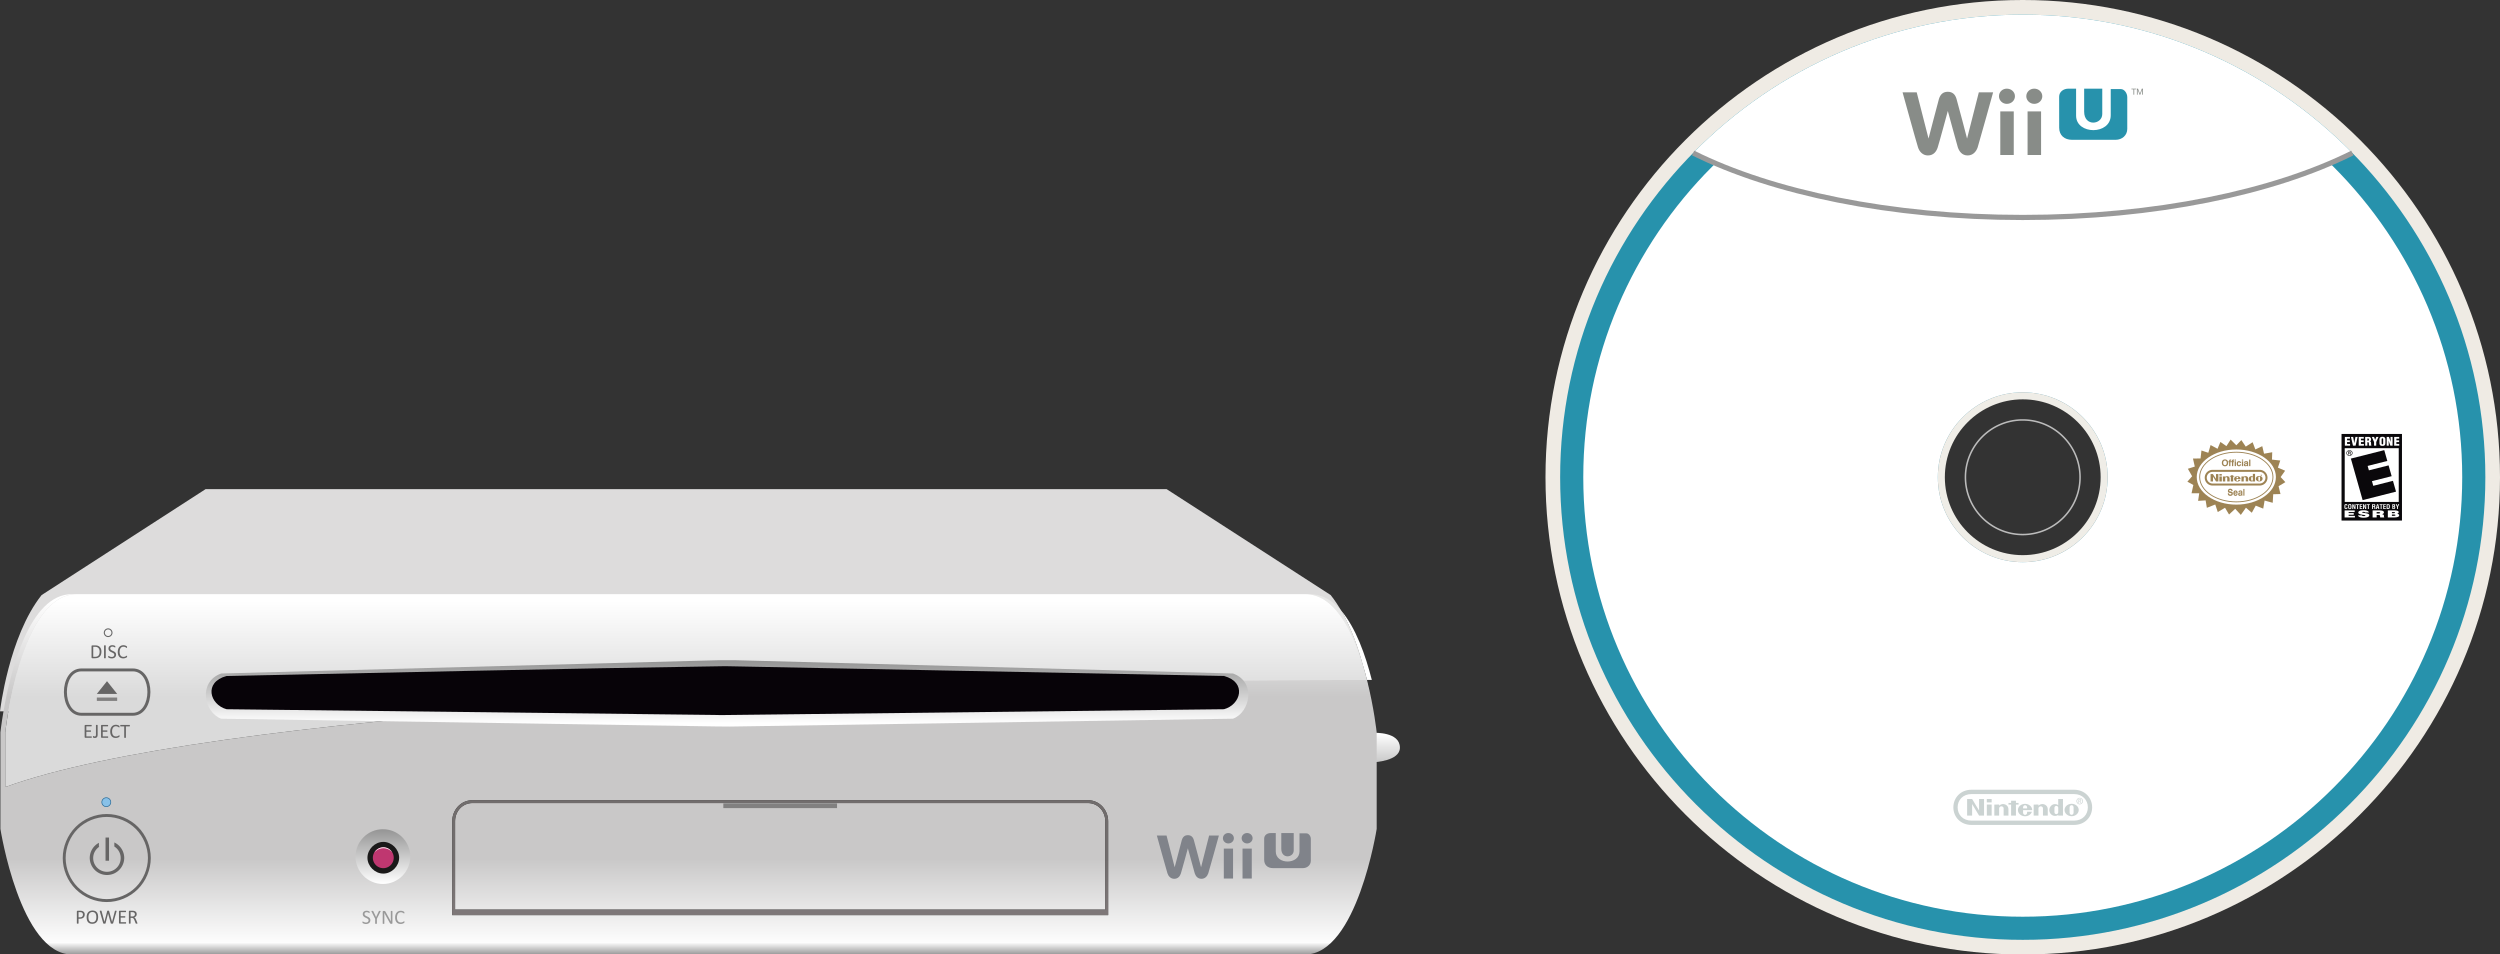<svg xmlns="http://www.w3.org/2000/svg" viewBox="0 0 834.395 318.571"><rect x="0" y="0" width="834.395" height="318.571" fill="#333333" stroke="none"/><linearGradient id="a" gradientUnits="userSpaceOnUse" x1="-85.767" y1="55.143" x2="-84.767" y2="55.143" gradientTransform="rotate(-90 -280.433 -243.382) scale(9.067)"><stop offset="0" stop-color="#ccc"/><stop offset="1" stop-color="#fff"/></linearGradient><path d="M458.598 254.391v-9.798s8.664-.431 8.635 4.96c0 4.476-8.635 4.838-8.635 4.838z" fill="url(#a)"/><path d="M68.596 163.264l-54.713 35.344C2.872 212.497 0 237.406 0 237.406h457.98s-2.842-24.909-13.853-38.799l-54.743-35.344H68.596" fill="#dddcdc"/><linearGradient id="b" gradientUnits="userSpaceOnUse" x1="-85.767" y1="55.143" x2="-84.767" y2="55.143" gradientTransform="rotate(90 -1791.962 8527.8) scale(117.984)"><stop offset="0" stop-color="#fff"/><stop offset=".271" stop-color="#c9c8c8"/><stop offset=".729" stop-color="#c9c8c8"/><stop offset=".965" stop-color="#fdfdfd"/><stop offset="1" stop-color="#969696"/></linearGradient><path d="M362.983 268.021H157.804c-3.644 0-5.911 2.923-5.911 6.093v29.476h217.002v-29.476c-.001-3.17-2.268-6.093-5.912-6.093m-212.061 37.405v-31.312c0-3.642 2.711-7.063 6.881-7.063h205.179c4.169 0 6.881 3.42 6.881 7.063v31.312H150.922M25.645 198.295h-1.623c-14.325 0-20.62 26.183-22.856 39.112-.733 4.238-1.029 7.053-1.029 7.053v32.191s6.591 41.921 23.885 41.921h411.573c17.294 0 23.886-41.921 23.886-41.921V244.46s-.854-8.104-3.245-17.52c-182.742.067-388.355 11.616-454.476 35.741v-18.222s4.864-46.164 23.885-46.164" fill="url(#b)"/><path d="M447.593 203.752c3.28 5.675 5.601 12.227 7.205 18.032.532 1.735 1.01 3.466 1.439 5.156h1.622c-2.093-8.241-5.362-17.487-10.266-23.188" fill="#fff"/><path d="M437.218 198.295H25.645 435.595c9.622 0 15.622 11.814 19.201 23.489-1.604-5.805-3.925-12.357-7.205-18.032-2.867-3.335-6.294-5.457-10.373-5.457" fill="#e8e8e7"/><linearGradient id="c" gradientUnits="userSpaceOnUse" x1="-85.767" y1="55.15" x2="-84.767" y2="55.15" gradientTransform="rotate(90 -1791.962 8527.8) scale(117.984)"><stop offset="0" stop-color="#fff"/><stop offset=".271" stop-color="#dadada"/><stop offset=".729" stop-color="#dadada"/><stop offset=".965" stop-color="#fefefd"/><stop offset="1" stop-color="#b5b4b5"/></linearGradient><path d="M435.596 198.295H25.645c-19.021 0-23.885 46.165-23.885 46.165v18.222c66.121-24.124 271.734-35.674 454.477-35.742-.429-1.69-.907-3.42-1.439-5.156-3.58-11.675-9.58-23.489-19.202-23.489" fill="url(#c)"/><linearGradient id="d" gradientUnits="userSpaceOnUse" x1="-85.767" y1="55.143" x2="-84.767" y2="55.143" gradientTransform="rotate(90 -349.264 1466.276) scale(17.939)"><stop offset="0" stop-color="#969696"/><stop offset="1" stop-color="#fff"/></linearGradient><circle cx="127.799" cy="285.893" r="9.137" fill="url(#d)"/><linearGradient id="e" gradientUnits="userSpaceOnUse" x1="-85.767" y1="55.143" x2="-84.767" y2="55.143" gradientTransform="rotate(-90 -1195.647 -313.093) scale(20.405)"><stop offset="0" stop-color="#fff"/><stop offset="1" stop-color="#969696"/></linearGradient><path d="M240.058 220.34l-166.234 4.449c-7.874 2.826-5.677 13.038 0 15.075l165.158 2.595 4.644.041 167.896-2.636c5.677-2.037 7.873-12.25 0-15.075l-166.45-4.449h-5.014z" fill="url(#e)"/><path d="M75.628 225.615c-7.761 2.08-5.596 9.595 0 11.094l162.804 1.91c1.137.065 2.445.03 3.638.03l166.441-1.94c5.596-1.499 7.762-9.014 0-11.094l-166.441-3.274c-55.483.815-110.964 2.14-166.442 3.274z" fill="#070308"/><linearGradient id="f" gradientUnits="userSpaceOnUse" x1="-85.767" y1="54.884" x2="-84.767" y2="54.884" gradientTransform="rotate(90 -1791.962 8527.8) scale(117.984)"><stop offset="0" stop-color="#867f80"/><stop offset=".271" stop-color="#716d6d"/><stop offset=".729" stop-color="#716d6d"/><stop offset=".965" stop-color="#857d7e"/><stop offset="1" stop-color="#5e5e5e"/></linearGradient><path d="M151.892 303.59v-29.476c0-3.169 2.267-6.093 5.911-6.093h205.179c3.645 0 5.911 2.923 5.911 6.093v29.476H151.892m211.091-36.539H157.804c-4.169 0-6.881 3.42-6.881 7.063v31.312h218.941v-31.312c0-3.642-2.712-7.063-6.881-7.063" fill="url(#f)"/><path d="M127.929 280.987c-2.811 0-5.294 2.48-5.291 5.291.003 2.807 2.485 5.291 5.291 5.291 2.806 0 5.287-2.484 5.291-5.291.002-2.811-2.481-5.291-5.291-5.291z" fill="#1a1919"/><path d="M131.412 286.282a3.484 3.484 0 1 1 0-.013v.013z" fill="#bf3770"/><path d="M35.633 271.683c-3.854 0-7.659 1.582-10.383 4.307-2.724 2.725-4.308 6.53-4.307 10.383.001 3.852 1.583 7.66 4.307 10.383 2.724 2.724 6.531 4.307 10.383 4.307 3.852 0 7.659-1.583 10.383-4.307 2.724-2.723 4.306-6.531 4.307-10.383.001-3.853-1.553-7.658-4.277-10.383-2.725-2.725-6.56-4.307-10.413-4.307zm0 .973c3.587 0 7.168 1.475 9.704 4.012 2.536 2.537 4.042 6.118 4.042 9.705-.001 3.586-1.505 7.169-4.042 9.705-2.536 2.535-6.119 4.012-9.704 4.012-3.586 0-7.169-1.477-9.705-4.012-2.522-2.521-3.995-6.08-4.012-9.646v-.059c-.001-3.587 1.476-7.168 4.012-9.705s6.117-4.012 9.705-4.012z" fill="#666565"/><path d="M36.965 267.734a1.486 1.486 0 0 1-2.97.002v-.001a1.486 1.486 0 0 1 2.97-.002v.001z" fill="#88c1e8"/><path d="M36.965 267.734h-.118v.001c0 .755-.612 1.367-1.366 1.367h-.001a1.367 1.367 0 0 1-1.367-1.366v-.001c0-.755.611-1.367 1.366-1.368h.006l-.005-.101v.101h.005l-.005-.101v.101c.755 0 1.367.612 1.367 1.366v.002h.236v-.002a1.603 1.603 0 0 0-1.603-1.602h-.007l.006.118v-.118a1.603 1.603 0 0 0-1.602 1.604v.001a1.603 1.603 0 0 0 1.603 1.602h.001a1.603 1.603 0 0 0 1.602-1.603v-.001h-.118z" fill="#256b9b"/><path fill="#666565" d="M35.712 227.348l3.394 4.248h-6.789z"/><path fill="#818080" d="M32.317 232.804h6.79v1.126h-6.79z"/><path d="M27.226 223.102c-7.918 0-7.805 15.781 0 15.781h17.079c7.805 0 7.918-15.781 0-15.781H27.226zm0 .973h17.079c6.598 0 6.46 13.834 0 13.834H27.226c-6.461 0-6.598-13.834 0-13.834zM35.223 279.53h1.166v7.747h-1.166z" fill="#666565"/><path d="M38.163 281.176v1.364a4.526 4.526 0 0 1 2.122 3.85c0 2.535-2.042 4.577-4.577 4.577s-4.607-2.042-4.607-4.577c0-1.608.834-3.003 2.091-3.819h-.182v-1.273a5.744 5.744 0 0 0-3.062 5.092 5.76 5.76 0 0 0 11.518 0 5.753 5.753 0 0 0-3.303-5.214z" fill="#666565"/><path fill="#818080" d="M241.415 268.137h37.955v1.576h-37.955z"/><path d="M37.369 211.174h-.18v.001c0 .604-.489 1.094-1.093 1.095h-.002A1.095 1.095 0 0 1 35 211.177v-.005h-.036H35h-.036H35c0-.604.489-1.093 1.093-1.094H36.102l-.008-.163v.163h.008l-.008-.163v.163c.604 0 1.094.489 1.095 1.093v.003h.36v-.003a1.456 1.456 0 0 0-1.456-1.454h-.01l.009.18v-.18a1.455 1.455 0 0 0-1.453 1.455v.004l.18-.002h-.18v.003a1.454 1.454 0 0 0 1.454 1.453h.002a1.456 1.456 0 0 0 1.454-1.455v-.001h-.18z" fill="#676767"/><path d="M33.848 217.484c0 .371-.048.696-.143.973a1.768 1.768 0 0 1-.416.689 1.734 1.734 0 0 1-.671.41c-.266.09-.582.136-.948.136h-.909l-.144-.051-.068-.181v-3.826l.068-.181.144-.051h.972c.371 0 .685.048.941.144s.471.234.645.415c.173.18.305.398.395.655.089.256.134.545.134.868zm-.601.023c0-.232-.029-.448-.086-.648a1.382 1.382 0 0 0-.27-.519 1.25 1.25 0 0 0-.466-.341c-.188-.082-.43-.123-.726-.123h-.58v3.338h.586c.274 0 .505-.034.693-.103.188-.069.345-.174.471-.315.126-.142.22-.319.283-.532s.095-.465.095-.757zM35.296 219.606l-.013.046-.047.032-.087.02-.138.009-.136-.009-.089-.02-.047-.032-.013-.046v-4.118l.015-.046.049-.032.09-.02.131-.009.137.009.088.02.047.032.013.046zM38.741 218.488c0 .201-.037.38-.111.537-.074.157-.177.29-.308.399-.132.109-.287.192-.464.247s-.37.083-.575.083c-.144 0-.277-.012-.399-.037s-.232-.054-.328-.089a1.713 1.713 0 0 1-.242-.109l-.136-.096-.057-.101-.018-.164.007-.121.02-.078.033-.041.046-.012.131.056.217.123c.088.044.195.086.32.125.125.039.269.058.433.058.124 0 .237-.017.34-.05a.79.79 0 0 0 .265-.141l.171-.224a.724.724 0 0 0 .06-.302c0-.122-.028-.225-.083-.312s-.128-.162-.219-.227-.194-.125-.31-.179l-.356-.166a3.878 3.878 0 0 1-.355-.188 1.49 1.49 0 0 1-.308-.242 1.144 1.144 0 0 1-.221-.326 1.094 1.094 0 0 1-.084-.449c0-.179.033-.339.098-.479a.997.997 0 0 1 .271-.353c.116-.095.254-.167.415-.217a1.732 1.732 0 0 1 .806-.05c.096.017.187.039.272.066l.227.093.131.083.042.05.017.046.01.068.003.103-.005.106-.015.078-.028.046-.042.015-.114-.046-.191-.104a1.63 1.63 0 0 0-.267-.106 1.164 1.164 0 0 0-.659 0l-.219.128-.129.189-.043.232a.56.56 0 0 0 .083.308c.055.086.128.163.22.229s.196.127.313.182c.117.056.236.111.358.167.122.057.241.118.358.186.117.067.221.147.313.239s.166.2.222.325c.056.125.084.272.084.442zM42.417 219.085l-.003.093-.011.069-.021.053-.047.056-.139.101c-.071.045-.159.09-.264.133a2.118 2.118 0 0 1-.807.154c-.278 0-.53-.047-.754-.14a1.51 1.51 0 0 1-.573-.411 1.882 1.882 0 0 1-.365-.671 3.03 3.03 0 0 1-.128-.92c0-.355.046-.673.138-.951.092-.279.221-.515.386-.708.166-.193.364-.341.595-.442a1.88 1.88 0 0 1 .768-.153c.124 0 .244.012.361.035.117.023.226.052.325.088.1.035.188.076.266.123l.161.114.058.068.021.055.013.075.005.103-.007.112-.02.078-.031.046-.045.015-.129-.065-.214-.143a1.7 1.7 0 0 0-.318-.143 1.388 1.388 0 0 0-.449-.064c-.19 0-.363.038-.519.114s-.289.188-.399.336a1.653 1.653 0 0 0-.257.542 2.662 2.662 0 0 0-.091.731c0 .272.029.512.088.721s.143.383.252.524c.109.14.244.247.403.318s.339.107.541.107c.17 0 .319-.021.446-.063s.235-.089.325-.141l.221-.141.136-.063.04.01.026.038.015.078.001.129zM30.632 246.01l-.007.104-.023.075-.038.043-.048.013h-2.059l-.144-.052-.068-.18v-3.826l.068-.181.144-.051h2.036l.048.013.035.043.021.075.009.111-.009.104-.021.073-.035.042-.048.013h-1.678v1.346h1.439l.048.015.036.042.022.072.007.11-.007.102-.022.07-.036.038-.048.012h-1.439v1.535h1.701l.048.013.038.042.023.073zM32.595 245.164c0 .17-.016.326-.046.468a.916.916 0 0 1-.159.361.736.736 0 0 1-.297.23 1.131 1.131 0 0 1-.456.081l-.184-.015-.167-.04-.133-.053-.074-.048-.03-.04-.02-.048-.012-.07-.003-.101.005-.121.018-.076.032-.04.044-.012.068.025.099.055.134.055.179.025.192-.028.132-.104.08-.21a1.84 1.84 0 0 0 .027-.35v-3.07l.013-.043.046-.033.088-.02.137-.007.136.007.088.02.046.033.015.043.002 3.126zM36.109 246.01l-.007.104-.023.075-.038.043-.048.013h-2.059l-.145-.052-.067-.18v-3.826l.067-.181.145-.051h2.036l.048.013.035.043.021.075.009.111-.009.104-.021.073-.035.042-.048.013h-1.678v1.346h1.439l.048.015.036.042.022.072.007.11-.007.102-.022.07-.036.038-.048.012h-1.439v1.535h1.701l.048.013.038.042.023.073zM39.902 245.638l-.003.093-.012.07-.021.053-.046.056-.139.101a1.792 1.792 0 0 1-.264.133 2.146 2.146 0 0 1-.807.153c-.279 0-.53-.046-.754-.139a1.523 1.523 0 0 1-.574-.411 1.89 1.89 0 0 1-.365-.671 3.026 3.026 0 0 1-.127-.92c0-.356.046-.673.138-.952.092-.278.22-.514.386-.708.166-.193.364-.341.595-.443.231-.102.487-.152.767-.152.124 0 .245.012.361.035.117.023.226.053.325.088.1.036.188.076.265.123l.161.115.058.068.021.055.013.075.005.103-.006.113-.02.078-.032.046-.044.015-.129-.064-.214-.143c-.087-.052-.193-.1-.318-.143s-.274-.065-.449-.065a1.09 1.09 0 0 0-.918.451c-.11.148-.196.329-.257.542a2.662 2.662 0 0 0-.091.731c0 .272.029.512.088.721.059.208.143.383.252.524.109.14.244.246.403.318.159.072.339.108.541.108.17 0 .319-.021.446-.063.127-.042.235-.089.325-.141l.22-.141.136-.063.04.01.026.039.015.078.003.124zM43.347 242.2l-.007.11-.022.074-.036.042-.049.013h-1.206v3.72l-.013.046-.047.032-.088.019-.137.009-.137-.009-.089-.019-.046-.032-.014-.046v-3.72h-1.207l-.047-.013-.036-.042-.021-.074-.009-.11.009-.111.021-.078.036-.043.047-.013h2.984l.049.013.036.043.021.078.007.111z" fill="#666565"/><path d="M123.606 307.12c0 .201-.037.38-.111.537-.074.157-.177.29-.308.399a1.368 1.368 0 0 1-.464.247 1.94 1.94 0 0 1-.575.083 2.175 2.175 0 0 1-.727-.126 1.606 1.606 0 0 1-.242-.109l-.136-.096-.057-.101-.018-.164.007-.121.02-.078.033-.042.047-.012.131.056.217.123c.088.044.195.086.32.125s.269.058.433.058c.124 0 .237-.017.34-.05a.79.79 0 0 0 .265-.141l.171-.224a.724.724 0 0 0 .06-.302c0-.122-.028-.225-.083-.312s-.128-.162-.219-.227a1.941 1.941 0 0 0-.31-.179l-.356-.166a3.734 3.734 0 0 1-.354-.188 1.496 1.496 0 0 1-.309-.242 1.132 1.132 0 0 1-.22-.327 1.078 1.078 0 0 1-.084-.449c0-.179.032-.339.098-.479a.992.992 0 0 1 .272-.354c.116-.095.254-.167.414-.217a1.736 1.736 0 0 1 .806-.05c.096.017.187.039.272.066l.227.093.131.083.042.05.017.046.01.068.003.103-.005.106-.015.078-.028.046-.042.015-.114-.046-.19-.104a1.63 1.63 0 0 0-.267-.106 1.162 1.162 0 0 0-.658 0l-.219.127-.129.189-.043.232c0 .12.028.222.083.309s.128.163.22.229.196.127.313.183.236.111.358.167c.122.056.241.118.358.186.117.067.221.147.313.239s.166.2.222.325c.052.126.08.274.08.444zM125.788 306.656v1.582l-.013.046-.046.031-.089.02-.136.009-.138-.009-.089-.02-.048-.031-.014-.046v-1.582l-1.213-2.42-.045-.119.017-.066.09-.03.174-.007.161.007.098.018.055.033.035.055.593 1.233c.056.117.111.24.166.368l.169.388h.007a17.585 17.585 0 0 1 .322-.746l.597-1.24.028-.057.05-.035.088-.018.143-.007.187.009.095.031.018.066-.045.116-1.217 2.421zM130.976 308.088l-.021.113-.056.076-.078.043-.086.014h-.183l-.151-.019-.123-.066-.116-.131-.127-.212-1.353-2.44a13.993 13.993 0 0 1-.415-.799h-.007a25.16 25.16 0 0 1 .013.981v2.589l-.014.045-.044.033-.083.02-.131.008-.131-.008-.081-.02-.043-.033-.013-.045v-3.958l.073-.189.159-.056h.272l.161.017.116.055.1.106.104.171 1.041 1.883.186.336c.06.109.117.217.172.323l.164.313.161.31h.003a30.486 30.486 0 0 1-.009-.545l-.002-.545v-2.327l.014-.043.044-.035.083-.021.134-.007.126.007.083.021.043.035.013.043.002 3.957zM134.988 307.717l-.003.093-.012.069-.021.053-.046.056-.139.102c-.071.045-.159.089-.264.132a2.118 2.118 0 0 1-.807.154c-.278 0-.53-.046-.754-.139a1.52 1.52 0 0 1-.573-.411 1.874 1.874 0 0 1-.365-.671 3.03 3.03 0 0 1-.128-.92c0-.356.046-.673.138-.952s.221-.515.386-.708c.166-.193.364-.341.595-.442s.487-.153.768-.153c.124 0 .244.012.361.035.117.023.226.052.325.088.1.035.188.076.265.123l.161.114.058.068.021.055.013.074.005.103-.007.113-.02.078-.031.046-.045.015-.129-.064-.214-.143a1.7 1.7 0 0 0-.318-.143 1.382 1.382 0 0 0-.449-.065c-.19 0-.363.039-.519.115s-.289.188-.399.336a1.653 1.653 0 0 0-.257.542 2.662 2.662 0 0 0-.091.731c0 .272.029.512.088.721s.143.383.252.524c.109.14.244.246.403.318.159.072.339.107.54.107.17 0 .319-.021.446-.063.127-.042.235-.089.325-.141l.221-.141.136-.063.04.01.027.038.015.078.002.128z" fill="#999"/><path d="M28.281 305.223c0 .214-.035.408-.106.581s-.172.319-.303.441-.293.215-.484.282c-.191.066-.419.1-.685.1h-.487v1.545l-.015.046-.046.031-.086.02-.138.009-.137-.009-.088-.02-.047-.031-.013-.046v-3.958l.07-.189.156-.057h.918a2.446 2.446 0 0 1 .569.062c.116.025.234.073.355.143.12.069.223.155.307.257s.148.219.194.353.066.279.066.44zm-.6.047a.882.882 0 0 0-.098-.438.685.685 0 0 0-.242-.262.792.792 0 0 0-.298-.109 1.95 1.95 0 0 0-.3-.023h-.527v1.721h.514c.172 0 .315-.022.429-.066a.774.774 0 0 0 .463-.466c.04-.11.059-.229.059-.357zM32.754 306.062c0 .347-.041.66-.123.938a1.958 1.958 0 0 1-.367.711 1.592 1.592 0 0 1-.611.451 2.173 2.173 0 0 1-.859.157c-.323 0-.602-.048-.837-.144s-.43-.236-.583-.419c-.154-.184-.268-.411-.343-.683s-.113-.584-.113-.938c0-.338.041-.646.123-.922.082-.276.205-.511.368-.705s.368-.342.613-.447.532-.158.859-.158c.316 0 .591.047.825.143s.43.234.585.416c.156.183.271.408.348.676.077.269.115.577.115.924zm-.6.04c0-.243-.021-.469-.065-.678a1.556 1.556 0 0 0-.215-.543c-.101-.154-.235-.273-.403-.36s-.375-.129-.623-.129-.456.046-.624.139-.304.217-.409.372-.18.335-.226.542-.068.424-.068.651c0 .252.021.484.063.696s.112.395.212.549c.1.153.232.273.399.358s.376.127.628.127c.25 0 .459-.046.63-.139s.307-.218.411-.376c.104-.158.178-.341.222-.549.045-.208.068-.428.068-.66zM37.763 308.131l-.039.075-.074.043-.114.021-.167.007-.174-.007-.118-.021-.07-.043-.036-.075-.899-3.239h-.006l-.829 3.239-.033.075-.067.043-.111.021-.174.007-.182-.007-.12-.021-.071-.043-.035-.075-1.134-3.962-.021-.119.026-.066.092-.03.169-.007.162.005.092.018.042.036.019.06.964 3.594h.003l.915-3.588.025-.061.048-.038.095-.02.16-.007.148.007.088.02.048.038.025.061.984 3.588h.007l.945-3.591.02-.058.042-.038.089-.02.154-.007.158.009.084.031.025.067-.018.119zM42.09 308.022l-.007.104-.023.075-.038.043-.048.013h-2.059l-.145-.051-.067-.181v-3.826l.067-.181.145-.051h2.035l.048.013.035.043.022.075.008.111-.008.104-.022.073-.035.042-.048.013h-1.677v1.346h1.439l.048.015.036.041.022.073.007.11-.007.103-.022.069-.036.038-.048.012h-1.439v1.535h1.701l.048.013.038.042.023.072zM45.879 308.171l-.01.046-.043.033-.093.02-.159.007-.141-.007-.088-.021-.052-.042-.031-.066-.395-1.011a3.787 3.787 0 0 0-.144-.316 1.026 1.026 0 0 0-.178-.249c-.068-.07-.149-.124-.242-.163s-.205-.058-.335-.058h-.381v1.827l-.015.046-.046.032-.086.02-.138.008-.138-.008-.088-.02-.046-.032-.013-.046v-3.972l.068-.181.145-.051h.912c.108 0 .198.003.27.009l.194.018c.166.029.313.074.439.136.127.062.234.141.32.235a.95.95 0 0 1 .194.327c.043.123.065.258.065.406 0 .144-.02.272-.058.386s-.095.214-.167.302-.16.163-.262.227a1.745 1.745 0 0 1-.342.163l.192.118.161.17.141.229c.044.086.088.184.133.292l.384.945.06.167.013.074zm-.859-3.014c0-.168-.038-.31-.113-.426s-.201-.199-.378-.25l-.187-.033a2.879 2.879 0 0 0-.273-.01h-.481v1.445h.557c.15 0 .28-.018.39-.055a.766.766 0 0 0 .273-.152l.161-.23a.802.802 0 0 0 .051-.289z" fill="#666565"/><path d="M128.045 282.795a3.485 3.485 0 0 0-3.121 1.805 3.862 3.862 0 0 1 3.043-1.496c1.199 0 2.254.539 2.966 1.393a3.482 3.482 0 0 0-2.888-1.702z" fill="#fff"/><path d="M427.642 283.298c0 3.506 4.146 3.005 4.146.553v-5.804h-4.146v5.251z" fill="#80838a"/><path d="M421.93 286.984c0 1.732 1.196 2.764 2.948 2.764h9.95c1.478 0 2.671-1.021 2.671-2.488v-7.278c0-.884-.658-1.842-1.474-1.842h-2.304v5.988c0 4.548-7.923 4.514-7.923.092v-6.172h-1.751c-1.139 0-2.118.722-2.118 1.842v7.094h.001zM408.158 279.768c0 .945.796 1.742 1.792 1.742 1.045 0 1.866-.771 1.866-1.742s-.821-1.742-1.866-1.742c-.996 0-1.792.771-1.792 1.742zM408.456 283.227h3.086v9.979h-3.086zM414.405 279.768c0 .945.82 1.742 1.816 1.742 1.021 0 1.842-.771 1.842-1.742s-.821-1.742-1.842-1.742c-.996 0-1.816.771-1.816 1.742zM414.704 283.227h3.086v9.979h-3.086zM403.553 278.871l-2.688 10.578s-2.066-7.939-2.415-9.084c-.323-1.12-1.02-1.618-1.99-1.618-.996 0-1.668.498-2.016 1.618-.324 1.145-2.39 9.084-2.39 9.084l-2.713-10.578h-3.235s3.111 11.274 3.534 12.594c.323 1.02 1.12 1.842 2.265 1.842 1.344 0 1.967-.971 2.239-1.842.3-.896 2.315-8.337 2.315-8.337s2.016 7.441 2.29 8.337c.299.871.92 1.842 2.239 1.842 1.17 0 1.941-.822 2.29-1.842.423-1.319 3.534-12.594 3.534-12.594h-3.259z" fill="#80838a"/><g><path d="M675.108 0c-87.83 0-159.287 71.454-159.287 159.285s71.456 159.287 159.287 159.287 159.287-71.456 159.287-159.287S762.939 0 675.108 0zm0 187.632c-15.63 0-28.347-12.716-28.347-28.347 0-15.63 12.717-28.346 28.347-28.346s28.347 12.716 28.347 28.346-12.717 28.347-28.347 28.347z" fill="#efebe4"/><path d="M675.108 4.888c-85.134 0-154.397 69.263-154.397 154.397 0 85.135 69.263 154.397 154.397 154.397 85.135 0 154.397-69.261 154.397-154.397 0-85.134-69.262-154.397-154.397-154.397zm0 182.744c-15.63 0-28.347-12.716-28.347-28.347 0-15.63 12.717-28.346 28.347-28.346s28.347 12.716 28.347 28.346-12.717 28.347-28.347 28.347z" fill="#2792ac"/><path d="M675.108 187.632c-15.63 0-28.347-12.716-28.347-28.347 0-15.63 12.717-28.346 28.347-28.346s28.347 12.716 28.347 28.346-12.717 28.347-28.347 28.347zm26.001-28.347c0-14.336-11.663-26-26.001-26-14.336 0-25.999 11.664-25.999 26 0 14.337 11.663 26.001 25.999 26.001 14.338-.001 26.001-11.664 26.001-26.001z" fill="#efede7"/><path d="M675.108 178.41v-.259c-5.201 0-9.916-2.115-13.334-5.532a18.804 18.804 0 0 1-5.532-13.334c0-5.201 2.116-9.916 5.532-13.333a18.804 18.804 0 0 1 13.334-5.532c5.201 0 9.916 2.115 13.334 5.532a18.804 18.804 0 0 1 5.532 13.333c0 5.202-2.116 9.917-5.532 13.334a18.804 18.804 0 0 1-13.334 5.532v.518c10.688-.001 19.383-8.695 19.383-19.383-.001-10.688-8.696-19.382-19.383-19.383-10.688.001-19.383 8.695-19.384 19.383.001 10.689 8.696 19.383 19.384 19.383v-.259z" fill="#bcbcbc"/><path d="M675.108 12.608c-80.877 0-146.677 65.8-146.677 146.677 0 80.879 65.8 146.677 146.677 146.677 80.878 0 146.677-65.798 146.677-146.677 0-80.877-65.798-146.677-146.677-146.677zm0 175.024c-15.63 0-28.347-12.716-28.347-28.347 0-15.63 12.717-28.346 28.347-28.346s28.347 12.716 28.347 28.346-12.717 28.347-28.347 28.347z" fill="#fff"/><path d="M565.09 51.064C591.457 64.22 630.958 72.58 675.107 72.58c44.15 0 83.652-8.36 110.019-21.516C757.1 22.577 718.131 4.888 675.107 4.888c-43.022 0-81.992 17.689-110.017 46.176z" fill="#fff"/><path d="M565.09 51.064C591.457 64.22 630.958 72.58 675.107 72.58c44.15 0 83.652-8.36 110.019-21.516" fill="none" stroke="#999" stroke-width="1.725" stroke-miterlimit="10"/><g fill="#888c88"><path d="M711.375 29.815v-.226h1.611v.226h-.672v1.789h-.268v-1.789h-.671zM713.581 29.589l.635 1.693.638-1.693h.367v2.015h-.254v-1.676h-.006l-.629 1.676h-.229l-.629-1.676h-.006v1.676h-.254v-2.015h.367z"/></g><g fill="#2792ac"><path d="M695.603 37.257c0 5.119 6.044 4.387 6.044.807V29.59h-6.044v7.667z"/><path d="M687.269 42.633c0 2.527 1.742 4.033 4.301 4.033h14.517c2.161 0 3.904-1.484 3.904-3.635V32.417c0-1.29-.957-2.688-2.151-2.688h-3.366v8.732c0 6.635-11.56 6.581-11.56.14v-9.012h-2.559c-1.667 0-3.097 1.054-3.097 2.688l.011 10.356z"/></g><g fill="#888c88"><path d="M667.17 32.127c0 1.376 1.161 2.538 2.613 2.538 1.527 0 2.721-1.129 2.721-2.538 0-1.419-1.194-2.538-2.721-2.538-1.451-.01-2.613 1.119-2.613 2.538zM672.106 51.731v-14.56h-4.495v14.56h4.495zM676.289 32.127c0 1.376 1.194 2.538 2.656 2.538 1.484 0 2.688-1.129 2.688-2.538 0-1.419-1.194-2.538-2.688-2.538-1.462-.01-2.656 1.119-2.656 2.538zM681.225 51.731v-14.56h-4.506v14.56h4.506zM660.449 30.815l-3.925 15.432s-3.011-11.582-3.527-13.259c-.473-1.635-1.484-2.355-2.904-2.355-1.452 0-2.43.731-2.947 2.355-.473 1.667-3.484 13.259-3.484 13.259l-3.947-15.432h-4.721s4.538 16.453 5.162 18.378c.473 1.484 1.635 2.688 3.301 2.688 1.957 0 2.871-1.419 3.269-2.688.441-1.312 3.377-12.162 3.377-12.162s2.947 10.861 3.344 12.162c.441 1.269 1.344 2.688 3.269 2.688 1.71 0 2.828-1.194 3.344-2.688.613-1.925 5.162-18.378 5.162-18.378h-4.773z"/></g><g fill="#cbd3d2"><path d="M658.006 275.328c-3.631-.002-6.059-2.65-6.059-5.864 0-3.212 2.432-5.893 6.054-5.883h34.215c3.62-.01 6.052 2.671 6.052 5.883 0 3.214-2.427 5.862-6.058 5.864h-34.204zm.011-10.303c-2.876.005-4.64 1.985-4.64 4.432s1.755 4.441 4.64 4.431h34.181c2.887.01 4.64-1.983 4.64-4.431 0-2.447-1.765-4.427-4.64-4.432h-34.181z"/><path d="M656.542 266.679h1.675l2.316 3.857-.001-3.857h1.66v5.531h-1.658l-2.327-3.857v3.857h-1.664l-.001-5.531zM671.22 267.248h1.617v.744h.874v.547h-.874l.002 3.67h-1.619l.001-3.67h-.878v-.545l.878-.002-.001-.744zM663.117 268.531h1.616v3.679h-1.616v-3.679zM663.112 266.677h1.62v1.131h-1.62v-1.131zM691.426 268.282c-1.304 0-2.361.923-2.361 2.064 0 1.14 1.057 2.065 2.361 2.065 1.305 0 2.36-.925 2.36-2.065 0-1.141-1.055-2.064-2.36-2.064m.649 2.058l-.002.779c0 .586-.336.827-.661.827-.324 0-.662-.241-.662-.827l.001-.793.001-.766c0-.584.34-.824.661-.824.323 0 .661.24.661.824 0 .223-.001.635.002.782l-.001-.002zM686.956 270.352v-.658c0-.569-.382-.713-.633-.713-.258 0-.633.144-.633.713v1.31c0 .57.376.716.633.716.251 0 .633-.147.633-.716v-.652zm-.011-3.673h1.593v5.53h-1.597l-.001-.212a1.903 1.903 0 0 1-1.86.139 1.964 1.964 0 0 1-1.104-1.825c0-.97.888-2.031 2.053-1.925.383.035.656.179.915.329l.001-2.036zM668.514 268.362c.605-.018 1.829.389 1.82 1.844-.002.26-.001 2.002-.001 2.002h-1.604v-2.415c0-.321-.298-.677-.739-.677-.44 0-.767.356-.767.677l.002 2.415h-1.603l-.002-3.677 1.605-.002s-.002.296 0 .387c.31-.302.756-.539 1.289-.554M681.641 268.362c.604-.018 1.83.389 1.821 1.844-.002.26 0 2.002 0 2.002h-1.606v-2.415c0-.321-.298-.677-.739-.677-.44 0-.766.356-.766.677l.002 2.415h-1.603v-3.677l1.603-.002s-.002.296 0 .387c.31-.302.755-.539 1.288-.554M676.559 270.922l.001.224c0 .672-.429.822-.668.822-.238 0-.676-.15-.676-.822l.002-.759s3.043.002 3.043-.002c0-1.14-1.069-2.084-2.383-2.084s-2.378.923-2.378 2.065 1.065 2.064 2.378 2.064c1.09 0 2.011-.64 2.292-1.509l-1.611.001zm-1.341-1.109c-.003-.322.003-.537.106-.721a.655.655 0 0 1 .568-.336c.21.002.442.109.567.336.103.184.109.399.106.721h-1.347zM694.119 267.286c.157 0 .298-.01.298-.205 0-.156-.137-.184-.267-.184h-.252v.389h.221zm-.22.708h-.185v-1.258h.464c.29 0 .433.109.433.358 0 .225-.137.323-.317.346l.347.554h-.207l-.323-.546h-.211v.546h-.001z"/><path d="M694.122 268.275c.48 0 .859-.387.859-.913 0-.517-.378-.906-.859-.906-.484 0-.864.389-.864.906 0 .526.379.913.864.913m-1.076-.913a1.073 1.073 0 1 1 2.148 0c0 .632-.494 1.095-1.072 1.095a1.075 1.075 0 0 1-1.076-1.095"/></g><g><path d="M746.388 150.015c7.297 0 13.212 4.121 13.212 9.202 0 5.082-5.916 9.203-13.212 9.203-7.297 0-13.212-4.121-13.212-9.203-.001-5.081 5.915-9.202 13.212-9.202z" fill="#fff"/><g fill="#9d8354"><path d="M743.545 164.654h.408v.021c0 .128.04.225.119.292.079.067.195.1.347.1a.435.435 0 0 0 .271-.073.244.244 0 0 0 .096-.206c0-.074-.021-.129-.063-.165-.042-.035-.126-.062-.253-.08l-.283-.04c-.207-.03-.36-.097-.457-.2-.098-.103-.146-.248-.146-.435 0-.222.07-.403.211-.542a.762.762 0 0 1 .559-.209c.249 0 .444.066.585.197.141.132.211.312.211.54v.018h-.399c-.009-.114-.046-.198-.112-.254a.415.415 0 0 0-.279-.084.438.438 0 0 0-.261.068.222.222 0 0 0-.092.192c0 .066.018.115.054.145.036.031.125.057.268.08l.296.044c.205.032.356.101.452.208.096.107.145.259.145.454 0 .252-.072.443-.217.574-.145.131-.356.196-.634.196-.265 0-.469-.069-.612-.206-.143-.138-.214-.334-.214-.589v-.046zM746.819 164.888a.858.858 0 0 1-.255.45.647.647 0 0 1-.442.159.628.628 0 0 1-.523-.244c-.128-.162-.193-.383-.193-.661s.064-.498.192-.659a.634.634 0 0 1 .524-.242c.23 0 .407.084.531.251.124.167.186.406.186.715v.072h-1.02a.499.499 0 0 0 .085.295c.055.073.127.11.216.11a.27.27 0 0 0 .181-.064.36.36 0 0 0 .11-.182h.408zm-.987-.51l.597.002a.396.396 0 0 0-.09-.247.266.266 0 0 0-.209-.09.264.264 0 0 0-.208.091.384.384 0 0 0-.09.244zM748.405 165.165c0 .066.004.116.013.151s.023.062.044.082v.038h-.407l-.018-.184a.616.616 0 0 1-.217.185.624.624 0 0 1-.28.06.506.506 0 0 1-.388-.151.576.576 0 0 1-.142-.409c0-.16.043-.279.128-.358.085-.079.231-.131.437-.155l.115-.011c.238-.023.356-.088.356-.195 0-.064-.023-.112-.069-.143a.369.369 0 0 0-.206-.047c-.092 0-.16.022-.203.067-.043.045-.065.115-.067.211l-.387.002v-.006c0-.198.058-.35.174-.454.116-.104.284-.156.503-.156.108 0 .204.015.287.045.083.03.153.074.209.134a.387.387 0 0 1 .09.173c.018.07.026.175.026.317l.002.804zm-.361-.541c-.046.036-.134.062-.264.081a.656.656 0 0 1-.036.006c-.139.02-.226.045-.263.075-.037.03-.055.076-.055.138 0 .066.018.118.054.157a.19.19 0 0 0 .145.059.393.393 0 0 0 .304-.127.47.47 0 0 0 .117-.331l-.001-.037a.037.037 0 0 0-.001-.021zM748.733 165.436v-2.259h.366v2.259h-.366z"/></g><path d="M761.175 159.224l1.58 1.692-2.258 1.355.634 2.62-2.429.067-.167 2.854-2.708-.746-.457 2.693-2.506-.995-1.306 2.375-1.957-1.693-1.707 2.406-1.879-2.042-2.054 1.907-1.341-2.246-2.422 1.425-.837-2.515-2.804 1.105-.413-2.479-2.508.156.375-2.524-2.566-.011.6-2.757-1.99-1.118 1.584-1.799-1.422-2.501 2.312-.731-.609-2.676 2.536-.034.294-2.654 2.294.761.759-2.587 2.317 1.254.959-2.288 2.007 1.395 1.41-2.175 1.896 1.895 1.675-1.733 1.469 2.184 2.294-1.474.91 2.41 2.306-1.091.593 2.515 2.733-.487-.083 2.461 2.762.298-.782 2.378 2.406 1.031-1.5 2.119zm-1.575-.006c0-5.081-5.916-9.202-13.212-9.202-7.297 0-13.212 4.121-13.212 9.202 0 5.082 5.916 9.203 13.212 9.203 7.297 0 13.212-4.121 13.212-9.203z" fill="#9d8354"/><g fill="#9d8354"><path d="M742.013 154.482c0-.611.347-.763.593-.763s.593.152.593.763-.346.763-.593.763c-.246 0-.593-.152-.593-.763zm-.454 0c0 1.023.759 1.148 1.048 1.148.289 0 1.047-.124 1.047-1.148 0-1.023-.758-1.147-1.047-1.147-.29 0-1.048.124-1.048 1.147zM744.417 155.572h-.426v-1.31h-.234v-.305h.234v-.131c0-.335.182-.463.474-.463.125 0 .182.003.219.006v.343h-.118c-.146 0-.149.046-.149.181v.064h.276v.305h-.276v1.31zM745.367 155.572h-.425v-1.31h-.234v-.305h.234v-.131c0-.335.182-.463.474-.463.124 0 .182.003.218.006v.343h-.118c-.146 0-.149.046-.149.181v.064h.276v.305h-.276v1.31zM746.263 153.958v1.615h-.425v-1.615h.425zm0-.195h-.425v-.394h.425v.394zM748.001 154.983a.692.692 0 0 1-.739.631c-.608 0-.748-.464-.748-.803 0-.521.228-.894.776-.894.255 0 .675.116.714.619h-.432c-.018-.106-.085-.273-.283-.26-.268 0-.338.266-.338.466 0 .175.006.523.328.523.216 0 .289-.206.289-.282h.433zM748.675 153.958v1.615h-.426v-1.615h.426zm0-.195h-.426v-.394h.426v.394zM749.913 154.993c0 .194-.191.316-.379.316-.082 0-.197-.046-.197-.194 0-.175.13-.215.288-.242.176-.027.245-.054.288-.088v.208zm.416-.609c0-.398-.416-.468-.643-.468-.33 0-.674.07-.722.565h.41c.012-.094.048-.225.261-.225.109 0 .279.009.279.188 0 .091-.082.118-.149.127l-.382.058c-.27.039-.471.2-.471.515 0 .332.249.469.492.469a.653.653 0 0 0 .521-.235.672.672 0 0 0 .04.193h.458v-.063c-.052-.018-.094-.061-.094-.252v-.872zM751.085 155.572h-.425v-2.18h.425z"/></g><path d="M746.388 167.659c6.827 0 12.381-3.786 12.381-8.441 0-4.654-5.554-8.441-12.381-8.441s-12.381 3.787-12.381 8.441c0 4.654 5.554 8.441 12.381 8.441zm-12.076-8.441c0-4.486 5.417-8.136 12.076-8.136 6.659 0 12.076 3.65 12.076 8.136 0 4.486-5.417 8.136-12.076 8.136-6.659 0-12.076-3.649-12.076-8.136z" fill="#9d8354"/><g fill="#9d8354"><path d="M754.175 162.058a2.626 2.626 0 0 0 2.623-2.623 2.626 2.626 0 0 0-2.623-2.623H738.47a2.626 2.626 0 0 0-2.623 2.623 2.626 2.626 0 0 0 2.623 2.623h15.705zm-15.706-.681a1.944 1.944 0 0 1-1.942-1.942c0-1.071.871-1.942 1.942-1.942h15.705c1.07 0 1.942.871 1.942 1.942a1.944 1.944 0 0 1-1.942 1.942h-15.705z"/><path d="M737.797 160.687v-2.47h.772l1.03 1.602.003-1.601h.801v2.47h-.801c-.069-.152-.992-1.593-.992-1.593v1.593l-.813-.001zM742.668 159.037a.673.673 0 0 0 .087.081c.075-.05.135-.095.215-.122.609-.208.925.142.986.199.278.257.193.955.21 1.492h-.809s.013-1.005.002-1.142c-.01-.119-.18-.264-.28-.268-.167-.007-.375.08-.384.269-.018.384.006 1.141.006 1.141h-.792v-1.652l.759.002zM744.551 158.848l-.001-.235h.793l-.001.234.378.001-.002.221h-.375v1.618h-.792v-1.618h-.358v-.221zM745.655 159.857c-.014-.541.488-.882.914-.904.202-.01.409-.026.591.059.115.054.247.072.342.163.188.178.31.405.31.695l-1.354-.004c0 .213-.119.698.252.706.142.003.222-.022.274-.144a.648.648 0 0 0 .031-.302c.137.008.711-.009.781-.006-.155.432-.623.619-1.075.619-.186-.001-1.045-.086-1.066-.882zm.803-.258l.546-.002c0-.093 0-.144-.011-.221-.014-.102-.096-.247-.268-.24-.233.01-.267.142-.267.286v.177zM753.026 160.21c-.142-.187-.163-.553-.031-.826.115-.238.414-.413.571-.463.213-.069.558-.088.849-.018a.977.977 0 0 1 .649.481c.13.237.107.626-.039.827-.094.129-.303.352-.536.414-.203.054-.621.084-.841.015a1.104 1.104 0 0 1-.622-.43zm1.01.284c.224.002.275-.173.279-.283.009-.251-.005-.563-.005-.827.001-.136-.076-.315-.28-.315-.292 0-.282.229-.285.315-.006.145-.006.639-.003.826.002.062.032.283.294.284zM752.641 160.687h-.713c-.003 0-.016-.096-.016-.096-.199.155-1 .232-1.309-.42-.028-.058-.108-.481.008-.741.189-.422.625-.515.935-.497.124.007.363.135.363.135l.002-.903h.73c0 .001.009 2.522 0 2.522zm-.743-.415c.023-.073.011-.546.011-.777a.462.462 0 0 0-.063-.185c-.06-.074-.107-.113-.229-.107a.271.271 0 0 0-.252.231c-.018.232-.031.47.005.766.008.07.041.137.105.182.174.122.379.028.423-.11zM741.552 160.687v-1.669h-.817v1.669zM741.552 158.737v-.52h-.817v.52zM748.852 159.024a.609.609 0 0 0 .087.081c.074-.05.134-.095.215-.122.609-.208.925.142.986.199.278.257.193.956.21 1.492h-.809s.013-1.005.002-1.142c-.01-.119-.181-.263-.28-.267-.168-.007-.375.08-.384.269-.018.384-.011 1.153-.011 1.153h-.767v-1.665l.751.002zM754.682 158.756h-.053v-.249h.093c.064 0 .102.018.102.075 0 .046-.027.062-.06.065l.064.109h-.063l-.058-.105h-.025v.105zm.047-.147c.024 0 .038-.005.038-.033 0-.026-.028-.028-.048-.028h-.038v.06h.048v.001zm-.009.254a.224.224 0 0 1-.233-.232c0-.147.11-.232.233-.232.123 0 .232.085.232.232a.224.224 0 0 1-.232.232zm0-.409c-.092 0-.166.071-.166.178s.074.178.166.178v.001c.089 0 .166-.072.166-.178 0-.108-.076-.179-.166-.179z"/></g></g><g><path fill="#0a080b" d="M781.506 144.836h20.172v28.9h-20.172z"/><path fill="#fff" d="M782.57 149.596h18.029v17.927H782.57zM783.491 169.306c0 .03 0 .061-.01.091-.02.294-.112.518-.467.518-.518 0-.548-.315-.548-.741v-.233c.01-.406.051-.71.548-.71.274 0 .436.142.457.416.01.041.01.081.01.122h-.305c-.01-.102 0-.294-.152-.294-.244 0-.223.284-.223.406v.447c0 .132.01.345.223.345.173 0 .152-.264.162-.365l.305-.002zM783.724 168.94c.01-.406.051-.71.548-.71.497 0 .528.304.548.71v.233c0 .426-.03.741-.548.741-.508 0-.548-.315-.548-.741v-.233zm.315.386c0 .132.01.345.223.345.223 0 .223-.223.223-.376v-.406c0-.132.01-.416-.223-.416-.244 0-.223.284-.223.406v.447zM785.845 168.271h.315v1.604h-.325l-.244-.568a5.214 5.214 0 0 1-.223-.639c.01.132.02.294.03.457.01.162.02.315.02.447v.304h-.315v-1.604h.325l.244.589c.081.183.152.376.223.639l-.03-.457c-.01-.152-.02-.304-.02-.447v-.325zM786.346 168.271h1.039v.236h-.363v1.368h-.312v-1.368h-.364zM787.562 169.875v-1.604h.878v.236h-.565v.404h.521v.235h-.521v.494h.565v.235zM789.428 168.271h.315v1.604h-.325l-.244-.568a5.214 5.214 0 0 1-.223-.639c.01.132.02.294.03.457.01.162.02.315.02.447v.304h-.315v-1.604h.325l.244.589c.081.183.142.376.223.639l-.03-.457c-.01-.152-.02-.304-.02-.447v-.325zM789.933 168.271h1.038v.236h-.364v1.368h-.311v-1.368h-.363zM792.026 169.184v.69h-.315v-1.604h.589c.274 0 .477.091.477.386 0 .173-.041.355-.254.386v.01c.183.02.244.132.244.294 0 .061-.01.457.071.507v.03h-.345c-.041-.101-.03-.304-.03-.406 0-.101 0-.233-.112-.264-.081-.02-.173-.02-.264-.02h-.061v-.009zm0-.233h.244c.102-.01.183-.071.183-.233 0-.183-.081-.213-.193-.213h-.233v.446zM792.94 169.874l.396-1.604h.416l.376 1.604h-.335l-.081-.406h-.365l-.081.406h-.326zm.467-.639h.264l-.081-.457c-.02-.071-.02-.142-.03-.223 0-.041-.01-.071-.01-.112-.01.03-.01.071-.01.112l-.03.223-.103.457zM794.2 168.271h1.039v.236h-.363v1.368h-.312v-1.368h-.364zM795.418 169.875v-1.604h.876v.236h-.564v.404h.519v.235h-.519v.494h.564v.235zM796.553 169.874v-1.604h.65a.4.4 0 0 1 .325.183c.071.112.091.294.091.558 0 .315 0 .68-.254.832-.071.041-.152.041-.233.041h-.578v-.01zm.447-.233c.274 0 .294-.142.294-.609 0-.386-.041-.528-.223-.528h-.203v1.137H797zM798.451 169.874v-1.604h.497c.132 0 .264.01.355.122a.422.422 0 0 1 .081.284c0 .142-.03.274-.203.335.173.02.244.162.244.376 0 .061 0 .132-.02.193-.071.203-.183.284-.406.284h-.548v.01zm.376-.233c.061 0 .132.01.193-.02.081-.041.091-.142.091-.223 0-.173-.041-.244-.223-.244h-.122v.487h.061zm-.011-.721c.081 0 .173 0 .223-.061.03-.041.03-.091.03-.173 0-.122-.03-.173-.173-.183h-.142v.416h.062zM800.085 168.687c.03.081.061.162.071.244h.01c.02-.122.061-.213.102-.304l.152-.365h.345l-.436.924v.68h-.315v-.68l-.436-.924h.335l.172.425zM782.529 172.718v-2.37h3.365v.555h-2.014v.339h1.704v.551h-1.704v.372h2.092v.553zM789.357 171.041c-.02-.081-.102-.132-.193-.162a1.21 1.21 0 0 0-.345-.041c-.294 0-.426.051-.426.142 0 .355 2.375.132 2.375.995 0 .548-.802.822-1.928.822-1.086 0-1.796-.365-1.827-.792h1.299c.03.081.112.152.223.183.112.041.254.061.386.061.335 0 .558-.061.558-.173 0-.355-2.375-.112-2.375-1.015 0-.507.761-.761 1.786-.761 1.147 0 1.665.335 1.766.751h-1.299v-.01zM793.224 171.894v.822h-1.35v-2.375h1.949c1.37 0 1.827.213 1.827.68 0 .274-.213.497-.69.579.436.091.7.152.7.629 0 .304-.02.416.142.416v.071h-1.37c-.03-.051-.071-.203-.071-.416 0-.315-.091-.406-.721-.406h-.416zm0-.518h.528c.416 0 .639-.061.639-.223s-.223-.244-.548-.244h-.629v.467h.01zM796.959 172.716v-2.375h1.969c.934 0 1.664.132 1.664.599 0 .244-.274.426-.538.518.447.061.69.284.69.538 0 .528-.7.71-1.776.71h-2.01v.01zm1.36-.985v.436h.589c.335 0 .589-.041.589-.213 0-.203-.315-.223-.751-.223h-.427zm0-.832v.396h.558c.264 0 .467-.071.467-.203 0-.183-.264-.183-.548-.183h-.477v-.01z"/><path d="M783.105 151.199c0-.518.467-.944 1.045-.944s1.035.426 1.035.944c0 .528-.467.954-1.035.954-.588 0-1.045-.426-1.045-.954m1.888 0c0-.426-.376-.782-.853-.782s-.863.345-.863.782c0 .436.386.782.863.782s.853-.345.853-.782m-1.076.061v.477h-.193v-1.106h.396c.223 0 .457.051.457.315 0 .132-.081.233-.244.264.162.03.183.102.203.223.02.102.03.223.071.325h-.244c-.01-.061-.03-.132-.041-.203-.01-.091-.01-.183-.071-.233-.051-.041-.112-.041-.183-.041h-.152m.204-.193c.183 0 .223-.071.223-.162 0-.081-.041-.132-.193-.132h-.233v.284h.203v.01z" fill="#0a080b"/><path fill="#fff" d="M799.813 148.165v-.628h.918v-.581h-.918v-.538h.948v-.586h-1.683v2.913h1.688v-.58zM797.918 147.462h-.011l-.568-1.63h-.755v2.913h.697l-.067-1.622.008-.007.57 1.629h.752v-2.913h-.696zM795.163 145.779c-.639 0-1.005.315-1.005.863v1.187c0 .66.254.995 1.005.995.741 0 .984-.345.984-.995v-1.177c0-.558-.345-.873-.984-.873m.243 2.112c0 .173-.02.416-.254.416s-.264-.244-.264-.416v-1.198c0-.183.03-.396.264-.396.244 0 .254.213.254.396v1.198zM792.733 146.786h-.009l-.369-.954h-.741l.739 1.689v1.224h.733v-1.224l.756-1.689h-.733zM791.346 147.688c-.01-.203-.162-.335-.365-.376v-.01c.304-.122.386-.355.386-.66 0-.579-.305-.812-.903-.812h-1.066v2.913h.731v-1.147h.244c.173.01.223.132.254.315.02.183 0 .416.02.68 0 .061.02.112.041.162h.802v-.041a.168.168 0 0 1-.071-.102c-.042-.192-.052-.689-.073-.922m-.964-.62h-.254v-.71c.355-.01.518.01.518.355 0 .183-.051.355-.264.355M787.977 147.537h.92v-.581h-.92v-.538h.951v-.586h-1.684v2.913h1.731v-.58h-.998zM785.769 147.877h-.009l-.375-2.045h-.734l.679 2.914h.864l.686-2.914h-.734zM783.355 147.537h.926v-.581h-.926v-.538h.956v-.586h-1.694v2.913h1.744v-.58h-1.006z"/><path fill="#0a080b" d="M784.621 153.058l11.145-2.823 1.022 3.607-6.571 1.666.42 1.476 6.57-1.663 1.024 3.608-6.573 1.664.439 1.556 6.573-1.664 1.022 3.608-11.144 2.822z"/></g></g></svg>